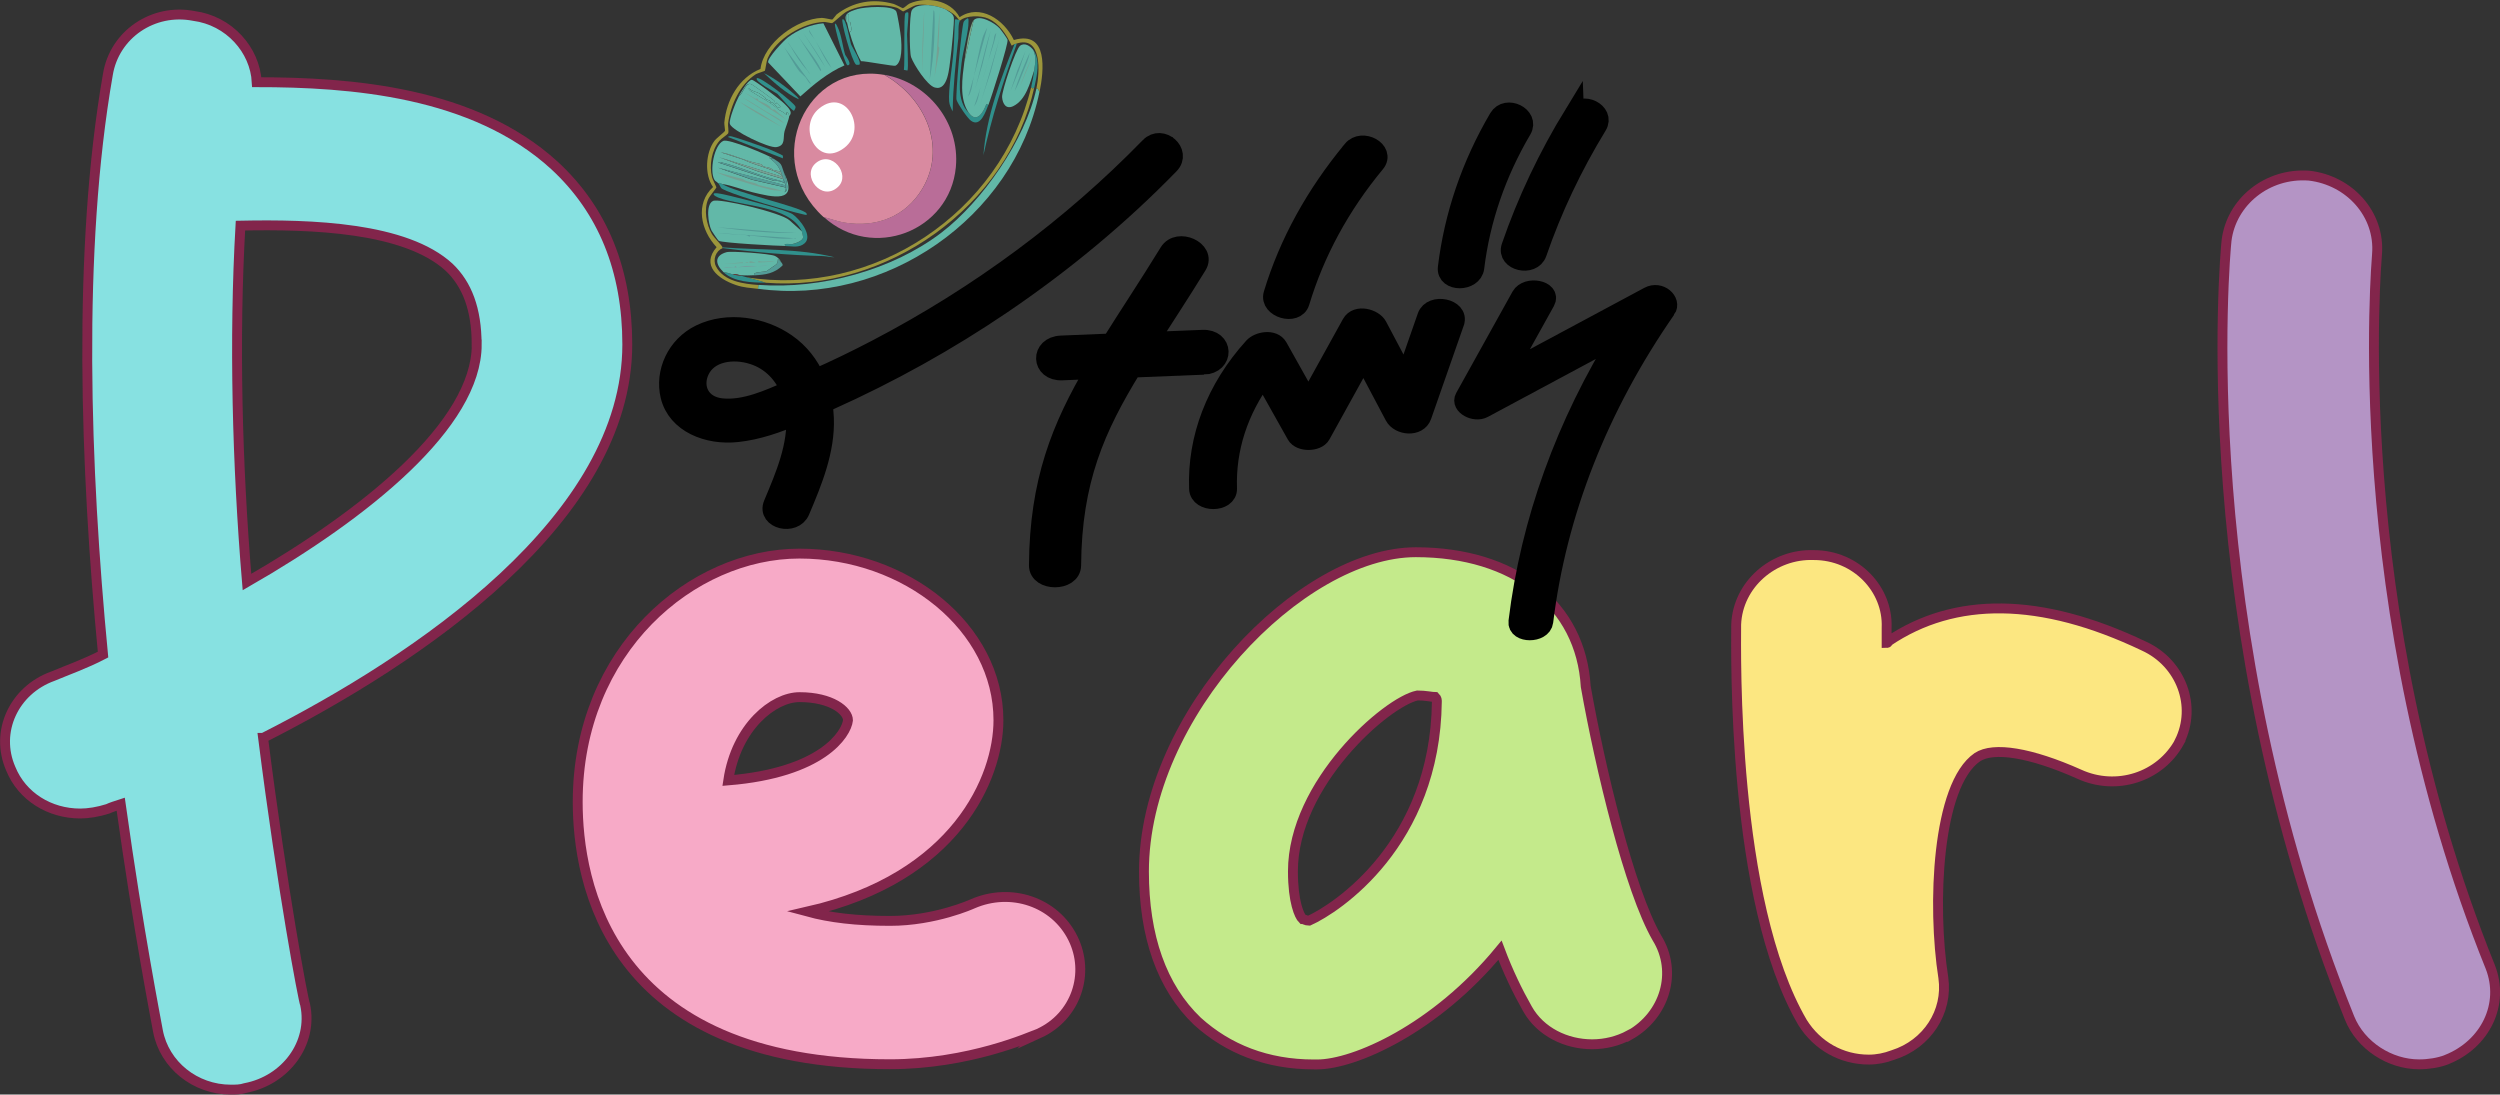 <?xml version="1.0" encoding="UTF-8"?>
<svg xmlns="http://www.w3.org/2000/svg" id="Layer_5" version="1.1" viewBox="0 0 253.07 110.8">
  <rect x="0" y="0" width="253.07" height="110.8" fill="#333333" stroke="none"/>
  <defs>
    <style>
      .st0 {
        fill: #30908c;
      }

      .st1 {
        stroke: #000;
        stroke-width: 2px;
      }

      .st1, .st2, .st3, .st4, .st5, .st6 {
        stroke-miterlimit: 10;
      }

      .st2 {
        fill: #f7aac7;
      }

      .st2, .st3, .st4, .st5, .st6 {
        stroke: #82254b;
      }

      .st7 {
        fill: #539c97;
      }

      .st8 {
        fill: #b96d98;
      }

      .st3 {
        fill: #b494c5;
      }

      .st9 {
        fill: #74a093;
      }

      .st10 {
        fill: #7c3532;
      }

      .st11 {
        fill: #d98aa0;
      }

      .st12 {
        fill: #fff;
      }

      .st4 {
        fill: #87e1e1;
      }

      .st5 {
        fill: #c4ea8b;
      }

      .st13 {
        fill: #62b8a8;
      }

      .st14 {
        fill: #75999c;
      }

      .st15 {
        fill: #9c963b;
      }

      .st6 {
        fill: #fce781;
      }

      .st16 {
        fill: #76a88a;
      }
    </style>
  </defs>
  <path class="st4" d="M26.63,74.69c1.96,15.46,4.09,26.71,4.26,27.02.82,3.9-1.97,7.65-6.06,8.43-.49.16-.98.16-1.47.16-3.6,0-6.72-2.5-7.37-5.93-.16-.94-1.96-10-3.77-22.96-.49.16-.98.31-1.31.47-.98.31-1.97.47-2.78.47-3.11,0-5.9-1.72-7.04-4.53-1.64-3.75.33-7.96,4.26-9.37,1.47-.62,3.28-1.25,5.08-2.19-1.8-18.74-2.62-40.92.49-58.72.66-4.06,4.59-6.72,8.68-5.93,3.6.47,6.22,3.44,6.39,6.71,9.5,0,21.95.94,30.14,8.43,4.91,4.53,7.37,10.62,7.37,18.12,0,17.65-21.13,31.86-36.85,39.82ZM48.25,34.87c0-3.59-.98-6.09-2.78-7.81-4.42-4.06-13.92-4.37-21.13-4.22-.66,11.56-.33,24.21.66,36.08,11.96-6.87,23.26-15.93,23.26-24.05Z"></path>
  <path class="st2" d="M105.16,104.61c-.82.31-7.04,3.12-15.07,3.12-28.66,0-31.61-18.58-31.61-26.55,0-15.46,11.63-25.14,22.44-25.14s20.15,7.5,20.15,16.87c0,5.78-4.26,15.93-19.33,19.37,2.29.62,4.91.94,8.35.94,4.59,0,8.35-1.72,8.35-1.72,3.93-1.72,8.35-.16,10.15,3.44,1.8,3.59.33,7.96-3.44,9.68ZM73.72,79c9.5-.78,11.96-4.68,12.12-6.09,0-.94-1.64-2.34-4.91-2.34-2.62,0-6.39,2.97-7.21,8.43Z"></path>
  <path class="st5" d="M164.94,104.77c-1.15.62-2.46.94-3.77.94-2.62,0-5.24-1.25-6.55-3.59-.98-1.72-1.96-3.75-2.78-5.93-6.55,7.96-14.74,11.56-18.51,11.56h-.33c-4.75,0-8.68-1.56-11.79-4.37-3.6-3.44-5.41-8.59-5.41-15.15,0-15.93,15.89-32.33,27.52-32.33,9.99,0,16.71,5.31,17.2,13.59,1.47,8.28,4.42,20.62,7.21,25.46,2.13,3.44.82,7.81-2.78,9.84ZM145.45,71.03c0-.16,0-.31-.16-.47-.33,0-.98-.16-1.8-.16-3.11.62-12.61,8.9-12.61,17.8,0,3.12.66,4.53.98,4.84.16,0,.33.16.65.16,2.79-1.25,12.78-7.81,12.94-22.18Z"></path>
  <path class="st6" d="M220.63,75.09c-1.96,3.59-6.39,5-10.15,3.28-4.91-2.19-8.68-2.81-10.32-1.72-4.09,2.81-4.59,14.99-3.44,22.33.49,3.44-1.64,6.72-5.08,7.81-.82.31-1.64.47-2.46.47-2.78,0-5.24-1.41-6.71-3.75-7.21-12.34-6.72-37.48-6.72-40.29.16-4.06,3.77-7.18,7.86-7.03,4.26,0,7.53,3.44,7.37,7.34v1.56s.16,0,.16-.16c6.71-4.53,15.4-4.53,25.88.47,3.77,1.72,5.4,6.09,3.6,9.68Z"></path>
  <path class="st3" d="M247.66,107.27c-.82.31-1.8.47-2.78.47-2.95,0-5.9-1.87-7.04-4.69-16.05-39.82-12.61-77.15-12.45-78.71.49-3.9,4.09-6.87,8.35-6.56,4.09.47,7.21,3.9,6.88,7.96,0,.31-3.28,35.61,11.47,72.15,1.47,3.75-.49,7.81-4.42,9.37Z"></path>
  <g>
    <path class="st1" d="M168.65,31.29c-6.84,9.85-11.08,20.61-12.42,31.63-.14,1.19-2.68,1.19-2.53,0,1.23-10.1,4.79-19.97,10.53-29.16-4.7,2.52-9.39,5.04-14.09,7.56-.86.46-2.27-.32-1.86-1.05,1.9-3.42,3.8-6.84,5.7-10.26.61-1.1,3.06-.62,2.44.49-1.36,2.45-2.72,4.89-4.08,7.34,4.86-2.6,9.72-5.21,14.58-7.82,1.1-.59,2.26.52,1.73,1.27Z"></path>
    <path class="st1" d="M121.83,36.93c-2.42.1-4.83.19-7.24.29-3.71,6.04-6.09,11.38-6.15,20.01-.01,1.63-3.29,1.63-3.28,0,.06-8.47,2.27-13.96,5.76-19.87-1.14.05-2.27.09-3.41.14-2.12.09-2.19-2.45-.09-2.53,1.7-.07,3.4-.14,5.09-.21,1.73-2.77,3.71-5.73,5.84-9.2.9-1.47,3.73-.18,2.83,1.28-1.78,2.9-3.45,5.42-4.95,7.77,1.84-.07,3.67-.15,5.51-.22,2.12-.09,2.19,2.45.09,2.54Z"></path>
    <g>
      <path class="st1" d="M159.35,11.54c-2.63,4.3-4.77,8.8-6.37,13.45-.49,1.41,2.11,2.02,2.6.61,1.54-4.47,3.58-8.77,6.1-12.9.8-1.3-1.53-2.46-2.33-1.15h0Z"></path>
      <path class="st1" d="M151.72,11.96c-2.8,4.77-4.52,9.84-5.17,15.13-.18,1.46,2.52,1.45,2.7,0,.59-4.87,2.22-9.6,4.8-13.98.77-1.31-1.55-2.47-2.33-1.15h0Z"></path>
    </g>
    <g>
      <path class="st1" d="M147.23,32.62c-1.1,3.16-2.2,6.31-3.31,9.47-.4,1.14-2.24.97-2.75.01-1.05-1.97-2.1-3.95-3.14-5.93-1.44,2.62-2.88,5.22-4.33,7.83-.4.72-2.05.74-2.46.01-1.12-1.98-2.23-3.96-3.34-5.95-2.55,3.47-3.82,7.35-3.68,11.4.05,1.42-2.8,1.44-2.85.01-.19-5.11,1.72-10.11,5.52-14.31.53-.59,1.99-.85,2.46-.01,1.04,1.85,2.07,3.69,3.1,5.53,1.45-2.63,2.91-5.27,4.37-7.9.54-.98,2.21-.51,2.61.25.95,1.78,1.89,3.57,2.83,5.35.74-2.11,1.47-4.22,2.21-6.33.48-1.38,3.24-.81,2.76.57Z"></path>
      <path class="st1" d="M136.9,15.21c-3.72,4.49-6.43,9.39-8,14.58-.41,1.37,2.26,2.16,2.67.78,1.51-5.01,4.06-9.75,7.65-14.08.99-1.2-1.33-2.49-2.32-1.29h0Z"></path>
    </g>
    <path class="st1" d="M116.4,14.88c-7.89,8.1-17.24,15.05-27.66,20.49-2.03,1.06-4.11,2.07-6.22,3-.62-1.39-1.57-2.66-2.93-3.6-2.41-1.68-5.9-2.27-8.68-.93-2.45,1.19-3.62,3.87-3.05,6.23.67,2.77,3.81,4.01,6.77,3.68,2.06-.22,4.04-.92,5.95-1.73.21,3.12-1.08,6.13-2.3,9.03-.63,1.49,2.08,2.14,2.7.65,1.27-3,2.56-6.13,2.43-9.38-.02-.5-.07-.99-.15-1.49.23-.11.46-.21.68-.31,6.15-2.76,12-6.02,17.47-9.73,6.19-4.2,11.89-8.93,16.98-14.16,1.17-1.21-.81-2.97-1.99-1.75ZM73.03,41.32c-2.2-.23-3.01-2.13-2.22-3.81.9-1.93,3.41-2.27,5.44-1.61,1.87.6,3.1,2,3.76,3.59-2.14.94-4.61,2.08-6.98,1.83Z"></path>
  </g>
  <g id="Generative_Object">
    <g>
      <path class="st15" d="M105.22,9.32c-.11-.14-.08-.4-.31-.34.34-1.57.62-5.51-2.09-4.54-.05.02-.08,0-.12.02-.11.05-.18.12-.29.16-.52-1.1-1.23-2.23-2.37-2.74-.74-.33-2.27-.34-2.86.21-.02-.02-.1-.06-.11-.06-.35-.54-.8-.83-1.35-1.08-.49-.22-1.17-.4-1.7-.42-.36-.07-.96-.09-1.3,0-.31.08-1.23.62-1.3.63-.04,0-.47-.32-.62-.37-1.47-.45-3.79-.34-5.11.39-.4.22-1.26,1.08-1.46,1.16-.05.02-.7-.13-.82-.12-2.13.08-4.86,1.72-5.71,3.7-.11.25-.23,1.19-.27,1.24-.04.04-.76.26-.9.34-1.62,1.03-2.57,3.11-2.83,5-.03.2.1.88,0,1.01-.13.17-.66.49-.88.75-.79.94-1.04,2.48-.74,3.69.05.22.44.96.44,1.02,0,.07-.7.89-.82,1.17-.47,1.03-.21,2.58.36,3.54.24.4.99,1.12,1.09,1.37,0,0-.06.03-.01.08-.68.25-1,1.16-.67,1.82.78,1.55,2.85,1.79,4.33,1.9l-.06.39c-.82-.11-1.45-.11-2.28-.4-1.79-.62-3.51-1.98-1.92-3.82-1.63-1.73-2.18-4.41-.36-6.09-.9-1.26-.74-3.48.13-4.66.25-.33.97-.84,1.08-1.03.02-.03-.08-.67-.07-.82.21-2.3,1.48-4.57,3.66-5.44.33-2.65,3.7-5.08,6.22-5.17.25,0,1.01.19,1.05.17.06-.02.36-.45.44-.52,1.68-1.29,3.69-1.65,5.78-1.06.18.05.89.44.93.43.15-.04.49-.39.67-.47,1.67-.72,4.09-.42,5.07,1.38,2.06-1.4,4.5.23,5.49,2.31,3.51-1.01,3.04,3.13,2.6,5.26Z"></path>
      <path class="st13" d="M105.22,9.32c-2.63,12.79-15.65,21.68-28.49,19.91l.06-.39c6.32.46,13.54-1.49,18.52-5.3,4.09-3.13,8.49-9.39,9.6-14.56.23-.05.2.2.31.34Z"></path>
      <path class="st0" d="M97.08,2.03s.09.05.11.06c-.23.22-.14,1.37-.18,1.76-.26,2.47-.54,4.93-.57,7.43-.16-.31-.33-.65-.36-1-.1-1.15.35-3.81.44-5.12.08-1.05.08-2.11.14-3.16.06-.11.26,0,.42.02Z"></path>
      <path class="st0" d="M102.83,4.44c.16-.15.04.16.03.19-1.31,3.63-2.49,7.29-3.31,11.08.29-3.93,1.73-7.66,3.15-11.25.05-.02.07,0,.12-.02Z"></path>
      <path class="st0" d="M73.14,25.12s.01-.07.01-.08c3.77.29,7.6.08,11.32,1-.39.01-.79-.11-1.18-.12-3.37-.09-6.78-.37-10.15-.81Z"></path>
      <path class="st15" d="M104.39,8.79c.11.2.14.21.31.06-2.67,12.05-14.98,20.75-27.19,19.77l-1.99-.56c12.92,2.08,25.84-6.55,28.87-19.27Z"></path>
      <path class="st0" d="M98.05,11.39c.8,1.16,1.5-.01,1.8-.87l.2.1c-.26.64-.78,2.3-1.75,1.61-.38-.27-1.31-1.66-1.47-2.11-.13-.38.52-7.6.73-7.93.1-.16.22-.23.37-.33.14-.04.11.23.11.31.03,1.01-.57,3.02-.7,4.18-.17,1.56-.54,3.83.71,5.05Z"></path>
      <path class="st0" d="M73.08,18.61c1.31.87,8.19,2.39,8.56,2.99.16.27-.25.11-.41.08-1.5-.33-6.28-1.75-7.64-2.34-.79-.34-.49-.23-.89-.81.19-.05.23-.03.39.08Z"></path>
      <path class="st0" d="M91.63,1.36c.06-.08.18-.15.3-.1.1.08-.11,1.93-.11,2.24,0,.44.18,3.55.03,3.64l-.35-.07c.11-.66-.04-5.49.14-5.7Z"></path>
      <path class="st0" d="M76.62,7.92c.26-.25,3.76,2.45,3.91,2.88.04.11-.1.32-.15.41-.2.05-1.45-1.5-1.69-1.71-.16-.14-2.39-1.29-2.07-1.59Z"></path>
      <path class="st0" d="M85.29,1.95c.35-.17.76,2.29.85,2.51.13.35,1.16,1.91.83,2.1-.08-.02-.24.03-.32-.02-.42-.32-1.58-4.49-1.36-4.59Z"></path>
      <path class="st0" d="M73.68,13.86c.06-.05.14-.06.21-.08.2-.04,3.54,1.14,3.96,1.32.18.07,1.33.58,1.38.64.06.07-.01.19.03.29l-5.59-2.17Z"></path>
      <path class="st0" d="M74.2,27.79c.29.07.55.07.82.12.16.03.34.11.5.14l1.99.56c-1.37,0-3.2-.04-4.28-1.06.34.01.64.16.96.23Z"></path>
      <path class="st0" d="M84.54,2.4c.07-.06.17.18.2.24.46.87.54,2.06.82,2.91.02.06.79,1.05.23,1.06-.22,0-1.42-4.07-1.26-4.21Z"></path>
      <path class="st0" d="M77.34,7.41c1.04.5,2.16,1.33,3.03,2.1.13.12.46.36.48.54-1.27-.58-2.47-1.67-3.51-2.64Z"></path>
      <g>
        <path class="st13" d="M85.99,3.28c.35-.1.12-.77.07-1.06,0-.03-.12.05-.12.02-.02-.09.03-.79-.03-.81-.38-.13-.16.78-.13.96-.56-.99.2-1.21,1.01-1.47.65-.21,3.54-.43,3.93.22.13.21.46,2.35.49,2.72.06.69.15,2.44-.56,2.79-.16.08-3.06-.47-3.49-.46-.51-.89-.89-1.93-1.16-2.92Z"></path>
        <path class="st13" d="M85.99,3.28c-.08-.3-.17-.58-.22-.89-.03-.18-.25-1.09.13-.96.06.02.01.72.03.81,0,.03.12-.05.12-.02.06.28.28.96-.07,1.06Z"></path>
      </g>
      <g>
        <path class="st13" d="M94.03.53c.53.03,1.21.2,1.7.42.32.26.7.35.82.79.08.3-.25,3.6-.33,4.13-.13.92-.23,3.37-1.59,2.99-.79-.22-2.12-2.31-2.4-3.07-.19-.53-.19-4.31.07-4.75.29-.51,1.18-.54,1.74-.52Z"></path>
        <path class="st9" d="M94.52,8.34c.34-2.35.39-4.72.57-7.09.02,1.15-.02,2.31-.1,3.45,0,.03.1.11.1.14-.08,1.14-.45,2.4-.57,3.5Z"></path>
        <path class="st7" d="M94.49,1.05c.09-.03.11.26.11.31.04.78,0,2.02-.04,2.82-.06,1.31-.22,2.62-.45,3.9l.38-7.03Z"></path>
        <path class="st9" d="M93.56,1.06l-.09,3.13-.14,3.16c.02-2.1.06-4.2.23-6.29Z"></path>
        <path class="st9" d="M94.52,8.34l.08.16c-.1-.02-.08-.07-.08-.16Z"></path>
      </g>
      <g>
        <path class="st8" d="M83.37,21.96c.7.17,1.38.44,2.09.56,3.25.54,6.21-.58,7.91-3.42,2.51-4.19.31-9.19-3.85-11.53,4.39.75,7.66,4.84,7.24,9.34-.6,6.5-8.45,9.54-13.39,5.04Z"></path>
        <g>
          <path class="st11" d="M89.51,7.58c4.16,2.34,6.36,7.34,3.85,11.53-1.7,2.84-4.66,3.96-7.91,3.42-.71-.12-1.39-.39-2.09-.56-6.3-5.73-1.81-15.75,6.15-14.39Z"></path>
          <path class="st12" d="M82.91,10.99c2.9-2.39,5.3,2.71,2,4.32-2.43,1.19-4.1-2.59-2-4.32Z"></path>
          <path class="st12" d="M82.56,16.53c1.62-1.41,3.61,1.13,2.27,2.39-1.65,1.55-3.72-1.12-2.27-2.39Z"></path>
        </g>
      </g>
      <g>
        <path class="st13" d="M79.76,3.78c1-.76,2.33-1.32,3.59-1.42l2.13,4.26c-1.69.74-3.1,1.92-4.46,3.14l-3.26-3.44c-.12-.44,1.64-2.27,2-2.54Z"></path>
        <g>
          <path class="st7" d="M79.4,4.8l2.67,3.64c-.04.23-.46-.53-.51-.59s-.59-.57-.63-.61c-.61-.79-1.03-1.64-1.54-2.45Z"></path>
          <path class="st7" d="M81.88,3l2.31,3.89c-.2-.23-.37-.46-.53-.71-.39-.62-.8-1.53-1.18-2.17-.2-.34-.61-.67-.6-1.01Z"></path>
          <path class="st7" d="M79.76,4.27l2.25,3.24c-.15-.1-.21-.3-.33-.43-.56-.58-1.22-1.6-1.6-2.3-.09-.17-.26-.31-.32-.51Z"></path>
          <path class="st7" d="M80.75,3.58c.64,1.02,1.81,2.31,2.31,3.37.04.09.12.15,0,.24l-2.32-3.61Z"></path>
          <path class="st7" d="M81.28,3.28c.77,1.16,1.62,2.28,2.25,3.52l-1.06-1.67-1.19-1.85Z"></path>
        </g>
      </g>
      <g>
        <path class="st0" d="M79.54,24.91c-.43-.33.51-.17.69-.2.33-.07,1.07-.33,1.07-.71,0-.03-.12-.54-.13-.57-1.18-2.62-6.17-2.56-8.38-3.4-.1-.04-.67-.26-.53-.43.15-.18,1.82.27,2.15.35,1,.24,5.17,1.3,5.82,1.73.7.47,2.09,2.19,1.22,2.95-.57.5-1.26.28-1.91.28Z"></path>
        <g>
          <path class="st13" d="M81.17,23.42s.13.54.13.57c0,.38-.75.64-1.07.71-.18.04-1.12-.13-.69.2-.76,0-6.52-.31-6.79-.53-.08-.07-.65-.89-.72-1.03-.34-.66-.62-2.65.15-3,.64-.29,6.89,1.18,7.74,1.96l1.25,1.12Z"></path>
          <path class="st7" d="M72.57,23c2.71.18,5.41.49,8.12.58-2.7.06-5.43-.24-8.12-.58Z"></path>
          <path class="st7" d="M80.38,24.11c-1.21.19-3.15-.16-4.43-.26-.06,0-.05.11-.06.11-.09,0-.17-.14-.38-.16-.97-.09-1.96-.08-2.93-.22l7.79.53Z"></path>
          <path class="st7" d="M80.38,24.11l.18-.02c-.02.14-.17.02-.18.02Z"></path>
        </g>
      </g>
      <g>
        <path class="st13" d="M100.05,10.62l-.2-.1c-.3.86-1,2.03-1.8.87-.97-1.41-.63-3.56-.43-5.13l.94-4.21c.57-.63,2.16.28,2.65.84.13.14.73.98.78,1.13.13.33-1.66,5.93-1.94,6.61Z"></path>
        <g>
          <path class="st16" d="M98.56,2.05l-.94,4.21c.1-.81.5-3.72.94-4.21Z"></path>
          <path class="st7" d="M100.3,3.06l-.88,3.58-1.09,3.62c.77-2.37,1.2-4.83,1.97-7.19Z"></path>
          <path class="st7" d="M101.25,3.66l-.97,3.64-1.22,3.71c.81-2.42,1.44-4.91,2.2-7.35Z"></path>
          <path class="st7" d="M98.58,7.74c.28-1.22.53-2.71.87-3.88.07-.25.34-.83.49-1.07-.47,1.65-.89,3.31-1.36,4.95Z"></path>
          <path class="st7" d="M100.03,6.18c.17-.64.34-1.31.53-1.97.09-.3.02-.64.3-.87-.2.97-.54,1.9-.83,2.84Z"></path>
          <path class="st7" d="M98.58,7.74c-.15.64-.17,1.49-.58,2.04.18-.69.39-1.36.58-2.04Z"></path>
          <path class="st7" d="M100.03,6.18c-.19.7-.4,1.38-.6,2.02.19-.67.39-1.34.6-2.02Z"></path>
          <path class="st7" d="M99.26,8.81c-.18.65-.22,1.4-.65,1.95.17-.51.35-1.01.52-1.51.05-.16.1-.36.13-.44Z"></path>
          <path class="st7" d="M99.26,8.81c.06-.2.11-.38.18-.61-.06.21-.11.4-.18.61Z"></path>
        </g>
      </g>
      <g>
        <path class="st13" d="M78.32,16.07l-.48-.12c.64.52.85.65,1.2,1.43l-.79-.18c-.33-.3-.68-.25-.99-.36-.12-.04-.11-.18-.13-.19-.32-.11-.89-.2-1.31-.34-.02,0-.13-.05-.27-.09-.86-.28-1.72-.66-2.6-.8l2.29.74c1.24.6,2.7.85,3.88,1.55l-.06.15-6.26-1.94,3.94,1.44,2.54.77s.06.07.07.09c-.1.22-.47.05-.66,0-1.79-.41-3.73-1.31-5.57-1.76-.1-.02-.34-.12-.4,0l5.64,1.86c.38-.05.76.06,1.1.24.01.05.08.18.09.22l-6.87-1.8,3.45,1.22,3.42.79c0,.19-.03.32-.14.48.58-.22.1-1.53-.06-2.01,1.59,3.23-1.24,2.46-3.14,2.01-1.05-.25-2.06-.69-3.13-.85-.16-.11-.2-.13-.39-.08-.12-.16-.27-.16-.37-.34-.52-.9-.03-3.53.9-3.94.54-.24,4.48,1.41,5.1,1.81Z"></path>
        <g>
          <path class="st7" d="M78.32,16.07c.85.54.72.49,1.03,1.38.16.48.64,1.79.06,2.01.11-.16.14-.28.14-.48,0-.07,0-.14,0-.2,0-.04-.07-.17-.09-.22-.02-.08-.08-.24-.11-.34,0-.03-.06-.06-.07-.09-.11-.35-.07-.35-.24-.74-.35-.78-.56-.91-1.2-1.43l.48.12Z"></path>
          <path class="st9" d="M79.04,17.38c.17.38.13.39.24.74l-2.54-.77-3.94-1.44,6.26,1.94.06-.15c-1.18-.7-2.65-.94-3.88-1.55l-2.29-.74c.88.14,1.74.52,2.6.8.14.05.25.09.27.09.42.14.99.23,1.31.34.02,0,.01.14.13.19.3.11.65.06.99.36l.79.18Z"></path>
          <path class="st9" d="M72.48,17.42l2.73.71c.42.34,1.24.28,1.55.59.86.25,1.76.33,2.58.68-.38-.15-.96-.1-1.29-.18-1.01-.24-2.54-.72-3.6-1.05-.64-.19-1.36-.47-1.96-.76Z"></path>
          <path class="st7" d="M79.54,18.77c.01.07,0,.14,0,.2l-3.42-.79-3.45-1.22,6.87,1.8Z"></path>
          <path class="st7" d="M79.35,18.21c.03.1.09.27.11.34-.35-.18-.72-.29-1.1-.24l-5.64-1.86c.06-.12.3-.02.4,0,1.84.46,3.78,1.35,5.57,1.76.19.04.57.21.66,0Z"></path>
        </g>
      </g>
      <g>
        <path class="st13" d="M79.88,11.78c-.03-.33-.26-.7-.28-.16-.34-.32-.62-.41-.8-.52-.77-.75-1.93-1.29-2.86-1.91,0,0-.34-.32-.09-.22.26.27.75.33,1.01.48.05.03.35.27.54.39.09.06.05.17.05.17.02.01.43.16.45.17.09.06.05.17.05.17.05.04.19-.02.31.06.14.09.51.77.78.36-.16-.07-.28-.27-.38-.36-.05-.04-.12.09-.17.05-.11-.09-.08-.23-.12-.27-.31-.26-2.18-1.64-2.38-1.69-.57-.14-.77.94-1.21,1.23.2-.35.93-1.63,1.32-1.65.24-.02,2.96,2.07,3.27,2.39.35.36.97.87.5,1.29Z"></path>
        <g>
          <path class="st13" d="M79.88,11.78c.02.2-.38,1.2-.46,1.5-.18.67.14,1.44-.81,1.61-.79.14-4.48-1.67-4.72-2.32-.16-.42.66-2.39.91-2.83.44-.29.64-1.37,1.21-1.23.2.05,2.07,1.43,2.38,1.69.04.03.01.18.12.27.05.04.12-.08.17-.05.11.09.22.29.38.36-.28.41-.65-.27-.78-.36-.12-.08-.26-.03-.31-.06,0,0,.04-.11-.05-.17-.02-.02-.43-.16-.45-.17,0,0,.04-.11-.05-.17-.19-.12-.49-.36-.54-.39-.26-.16-.75-.21-1.01-.48-.25-.1.08.21.09.22.93.62,2.1,1.16,2.86,1.91.18.11.46.2.8.52.01-.54.24-.17.28.16Z"></path>
          <path class="st9" d="M74.88,10.31l2.21,1.25,2.15,1.36c-1.47-.84-2.99-1.58-4.36-2.61Z"></path>
          <path class="st9" d="M75.46,9.42c.34.14.64.38.95.55.09.05.19-.03.28.02.09.05.05.17.05.17.22.12.64.26.9.42.06.04.17.12.25.17.05.03.29.52.47.3l1.24,1.06-4.14-2.69Z"></path>
          <path class="st9" d="M75.19,9.89c.73.34,1.4.81,2.09,1.23.1.06.13.07.22.13.72.44,1.33.67,1.92,1.27l-4.23-2.63Z"></path>
        </g>
      </g>
      <g>
        <path class="st0" d="M104.7,8.85c-.17.15-.2.14-.31-.06.12-.5.24-1.16.3-1.67.1-.77.23-1.24-.08-2.03.74.97.33,2.7.09,3.77Z"></path>
        <g>
          <path class="st13" d="M104.61,5.08c.31.8.18,1.26.08,2.03-.41,1.27-.83,2.99-2.11,3.63-.73.36-1.09-.22-1.14-.91-.04-.63,1.38-4.87,1.82-5.2.48-.36,1.04.04,1.35.45Z"></path>
          <path class="st7" d="M104.23,5.34c-.1.67-.42,1.34-.67,1.96s-.51,1.33-.86,1.93c.43-1.34.96-2.62,1.53-3.89Z"></path>
          <polygon class="st7" points="103.82 5.14 103.14 7.14 102.29 9.23 102.98 7.15 103.82 5.14"></polygon>
          <path class="st9" d="M104.48,5.8l-1.23,2.98c.35-1.01.72-1.97,1.23-2.98Z"></path>
        </g>
      </g>
      <g>
        <path class="st7" d="M79.05,26.5c.06.09.23.26.16.38-.84.81-1.71.93-2.82.99-.36-.36.98-.32,1.21-.42.06-.03.95-.65.99-.69.17-.18.12-.33.16-.53.05.09.27.25.3.28Z"></path>
        <g>
          <path class="st13" d="M79.05,26.5s-.25-.2-.3-.28c-.04.21,0,.36-.16.53-.04.04-.93.66-.99.69-.23.1-1.57.07-1.21.42-.44.02-.96.04-1.4,0-.22-.02-.54-.19-.79-.08-.32-.08-.63-.22-.96-.23-.85-.81-.94-1.67.3-2.02.49-.14,4.44.15,4.91.38.28.14.45.31.61.59Z"></path>
          <path class="st10" d="M74.99,27.87l.03.05c-.28-.05-.53-.06-.82-.12.25-.11.57.06.79.08Z"></path>
          <path class="st9" d="M73.02,26.73l2.15-.17c.13.19.42-.03.45-.03s.16.1.27.09c.02,0-.07-.15.02-.16.29-.02.55.2.87.09l-.02-.13c.46.15,1.09-.03,1.63.08l-5.36.22Z"></path>
          <path class="st14" d="M73.24,27.13c.34-.11.72-.04,1.09-.06.07,0,.03-.14.1-.14.06,0,.09.13.22.13.25-.02.71-.13.9-.14.73-.03,1.48.09,2.21-.04l-4.53.26Z"></path>
        </g>
      </g>
    </g>
  </g>
</svg>

